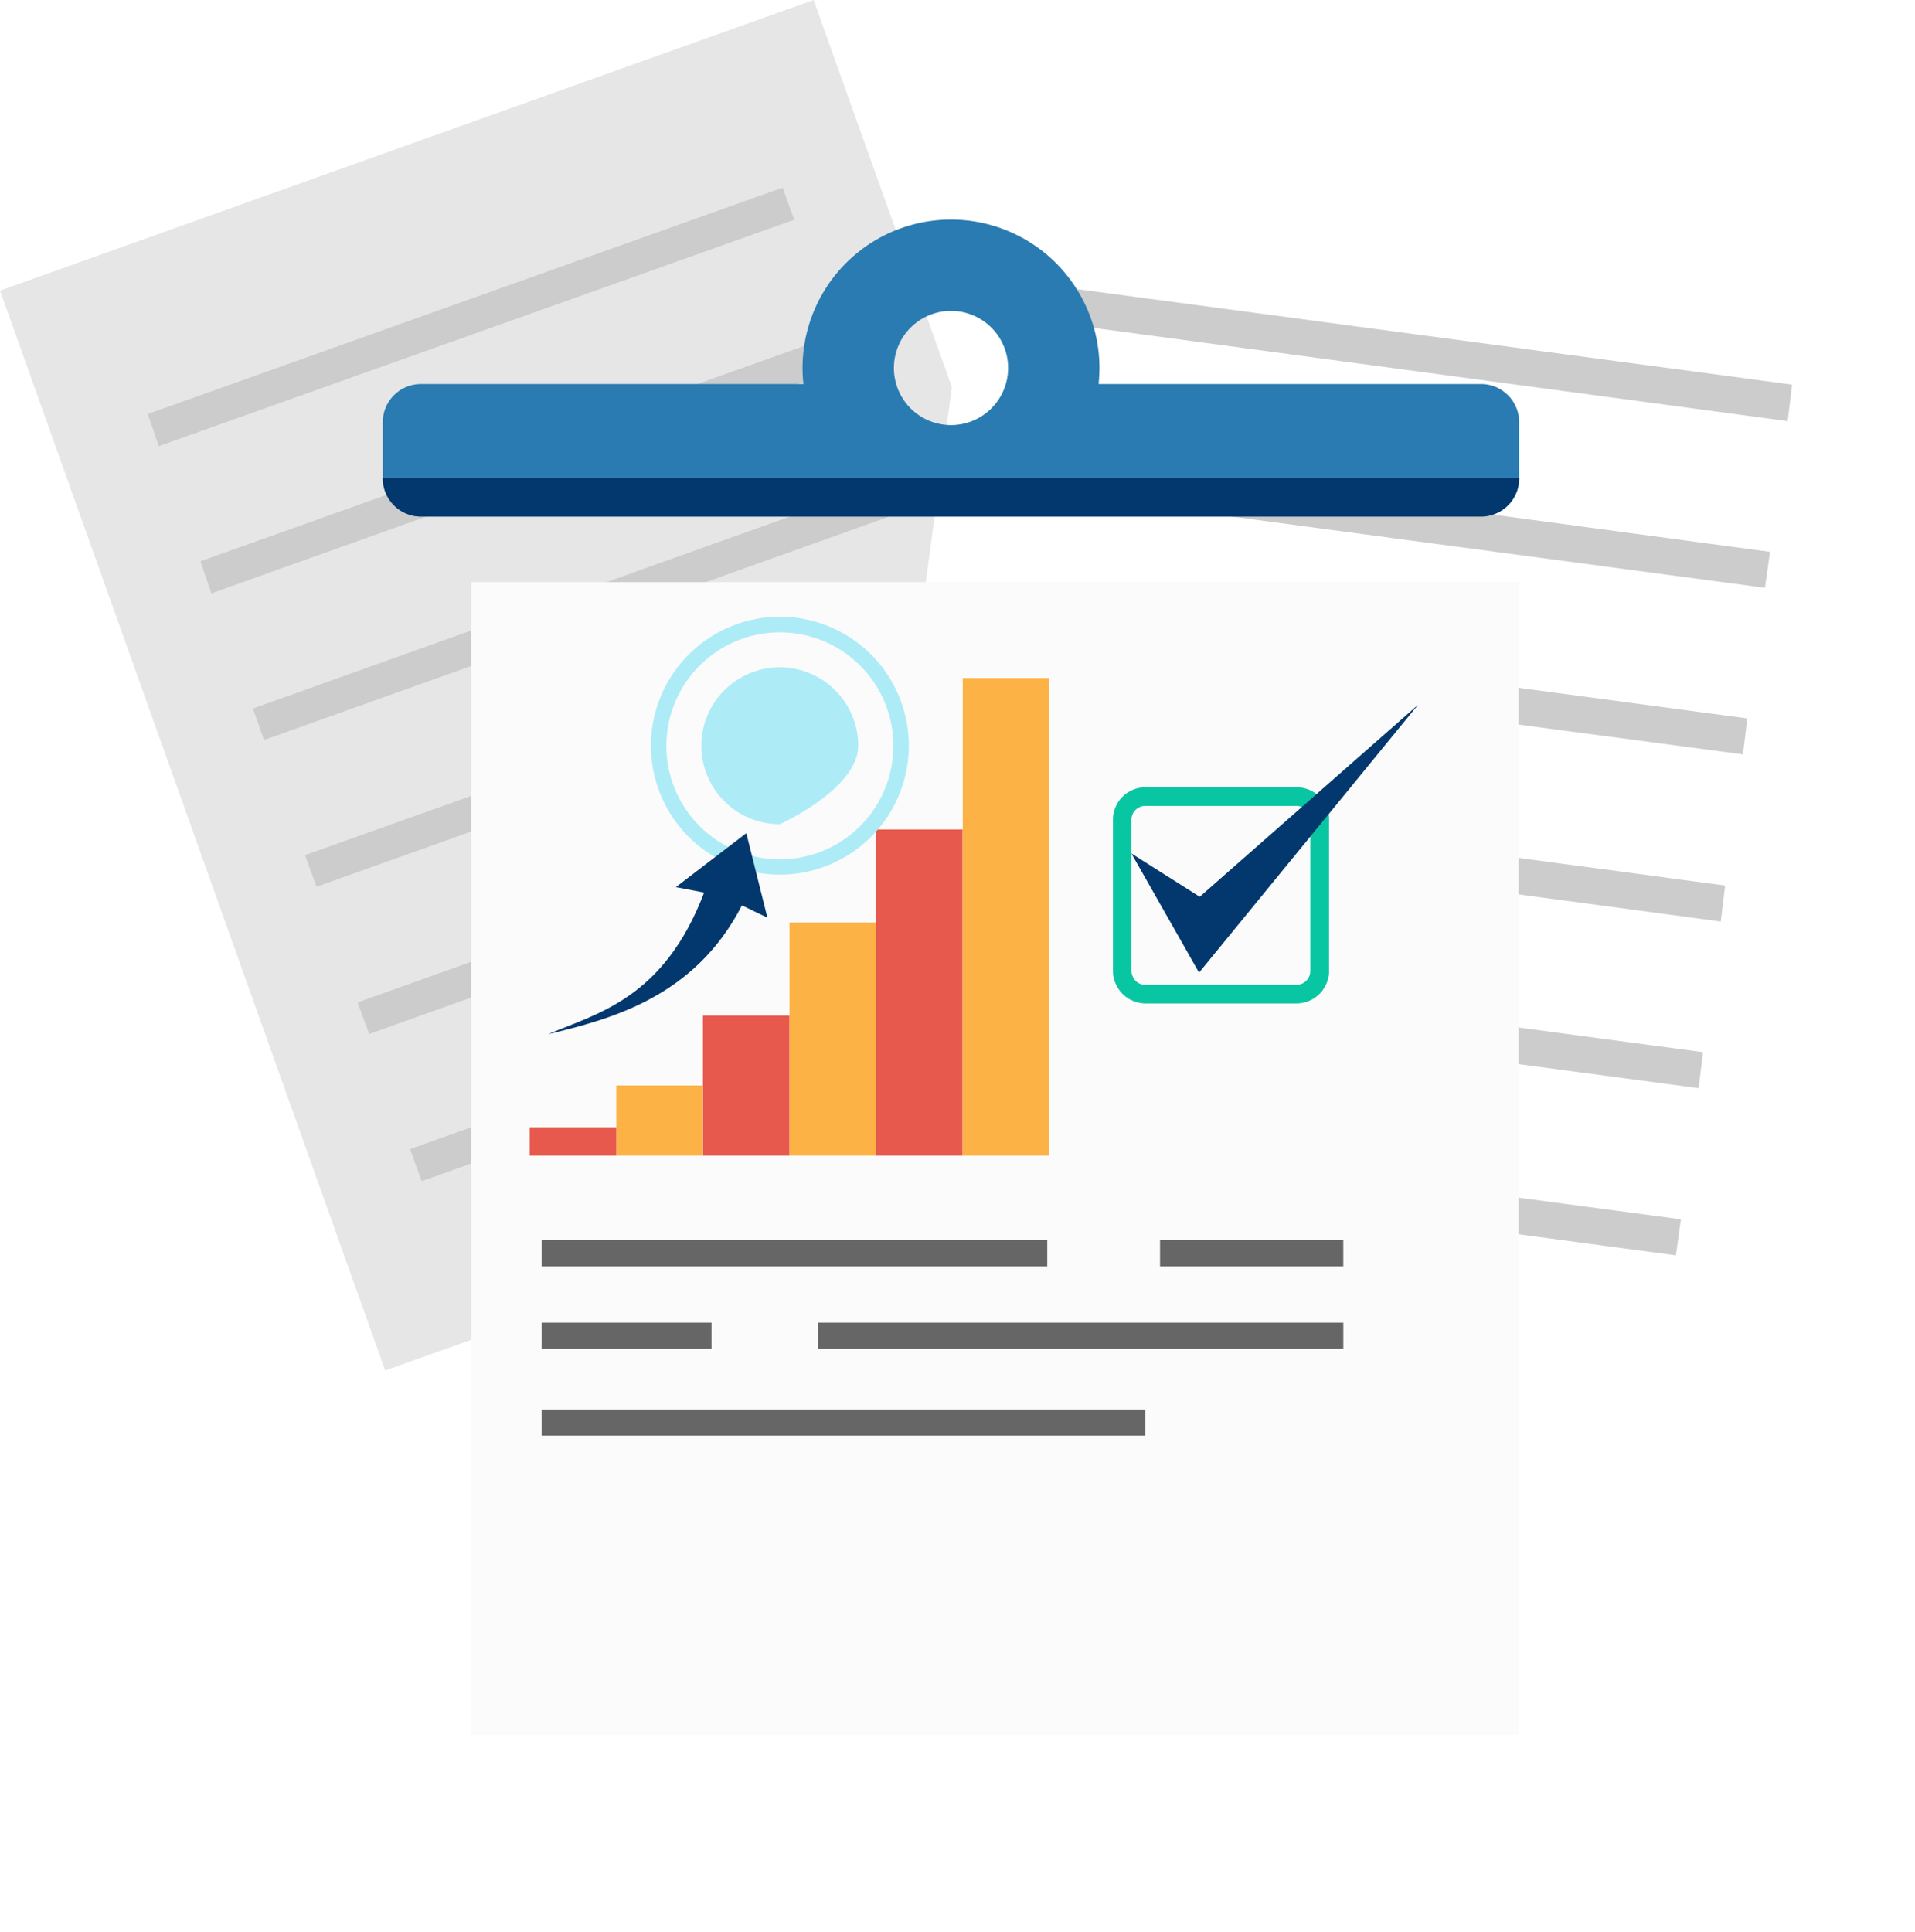 <?xml version="1.0" encoding="UTF-8"?> <svg xmlns="http://www.w3.org/2000/svg" xmlns:xlink="http://www.w3.org/1999/xlink" viewBox="0 0 87.54 88.296"> <defs> <style> .cls-1 { fill: #e6e6e6; } .cls-1, .cls-11, .cls-2, .cls-3, .cls-5, .cls-6 { fill-rule: evenodd; } .cls-2 { fill: #ccc; } .cls-3 { fill: #fff; } .cls-4 { fill: #fbfbfb; } .cls-5 { fill: #2a7bb1; } .cls-6 { fill: #03386e; } .cls-7 { fill: #666; } .cls-8 { fill: #08c6a2; } .cls-9 { fill: #e7584d; } .cls-10 { fill: #fcb245; } .cls-11 { fill: #adecf7; } .cls-12 { filter: url(#Rectangle_461); } </style> <filter id="Rectangle_461" x="12.539" y="17.611" width="65.883" height="70.685" filterUnits="userSpaceOnUse"> <feOffset dx="2" dy="3"></feOffset> <feGaussianBlur stdDeviation="3" result="blur"></feGaussianBlur> <feFlood flood-opacity="0.388"></feFlood> <feComposite operator="in" in2="blur"></feComposite> <feComposite in="SourceGraphic"></feComposite> </filter> </defs> <g id="Group_557" data-name="Group 557" transform="translate(-111.56 -145.288)"> <g id="Group_427" data-name="Group 427" transform="translate(111.56 145.288)"> <g id="Group_425" data-name="Group 425"> <path id="Path_3081" data-name="Path 3081" class="cls-1" d="M532.292,704.6h0l17.634,49.362-37.217,13.283L495.1,717.883Z" transform="translate(-495.1 -704.6)"></path> <path id="Path_3082" data-name="Path 3082" class="cls-2" d="M540.8,801.973,569.82,791.6l.506,1.442-29.02,10.373Z" transform="translate(-529.238 -769.588)"></path> <path id="Path_3083" data-name="Path 3083" class="cls-2" d="M550.2,828.548,579.22,818.2l.506,1.442L550.731,829.99Z" transform="translate(-536.259 -789.459)"></path> <path id="Path_3084" data-name="Path 3084" class="cls-2" d="M559.7,855.073,588.72,844.7l.506,1.467-28.995,10.348Z" transform="translate(-543.356 -809.254)"></path> <path id="Path_3085" data-name="Path 3085" class="cls-2" d="M569.2,881.648,598.22,871.3l.506,1.442-28.995,10.373Z" transform="translate(-550.452 -829.124)"></path> <path id="Path_3086" data-name="Path 3086" class="cls-2" d="M531.3,775.448,560.32,765.1l.506,1.442-29.02,10.373Z" transform="translate(-522.141 -749.793)"></path> <path id="Path_3087" data-name="Path 3087" class="cls-2" d="M521.8,748.848,550.82,738.5l.531,1.467-29.045,10.348Z" transform="translate(-515.045 -729.923)"></path> </g> <g id="Group_426" data-name="Group 426" transform="translate(37.799 4.402)"> <path id="Path_3088" data-name="Path 3088" class="cls-3" d="M694.241,727.642h0l-7.514,56.066L644.5,778.066,651.989,722Z" transform="translate(-644.5 -722)"></path> <path id="Path_3089" data-name="Path 3089" class="cls-2" d="M680.028,817l32.916,4.4-.2,1.644L679.8,818.67Z" transform="translate(-670.869 -792.964)"></path> <path id="Path_3090" data-name="Path 3090" class="cls-2" d="M675.953,847.2l32.916,4.4-.2,1.645L675.7,848.819Z" transform="translate(-667.806 -815.524)"></path> <path id="Path_3091" data-name="Path 3091" class="cls-2" d="M671.928,877.3l32.941,4.4-.2,1.645-32.967-4.4Z" transform="translate(-664.818 -838.008)"></path> <path id="Path_3092" data-name="Path 3092" class="cls-2" d="M667.928,907.5l32.941,4.4-.228,1.645-32.941-4.4Z" transform="translate(-661.83 -860.567)"></path> <path id="Path_3093" data-name="Path 3093" class="cls-2" d="M684.028,786.8l32.941,4.427-.228,1.645-32.941-4.4Z" transform="translate(-673.857 -770.405)"></path> <path id="Path_3094" data-name="Path 3094" class="cls-2" d="M688.1,756.7l32.942,4.4-.2,1.67L687.9,758.344Z" transform="translate(-676.92 -747.921)"></path> </g> </g> <g id="Group_436" data-name="Group 436" transform="translate(129.059 155.326)"> <g id="Group_434" data-name="Group 434" transform="translate(0 0)"> <g class="cls-12" transform="matrix(1, 0, 0, 1, -17.5, -10.04)"> <rect id="Rectangle_461-2" data-name="Rectangle 461" class="cls-4" width="47.883" height="52.685" transform="translate(19.54 23.61)"></rect> </g> <path id="Path_3149" data-name="Path 3149" class="cls-5" d="M50.212,13.573H1.743A1.746,1.746,0,0,1,0,11.83V9.26A1.741,1.741,0,0,1,1.743,7.517H19.227a7.293,7.293,0,0,1-.04-.731,6.786,6.786,0,0,1,13.573,0,7.293,7.293,0,0,1-.04.731H50.212A1.74,1.74,0,0,1,51.946,9.26v2.57a1.745,1.745,0,0,1-1.735,1.743Zm-24.238-9.4a2.61,2.61,0,1,0,2.61,2.61,2.61,2.61,0,0,0-2.61-2.61Z" transform="translate(0 0)"></path> <path id="Path_3150" data-name="Path 3150" class="cls-6" d="M50.212,148.859H1.743A1.746,1.746,0,0,1,0,147.116V147.1H51.946v.016a1.745,1.745,0,0,1-1.735,1.743Z" transform="translate(0 -135.286)"></path> <rect id="Rectangle_462" data-name="Rectangle 462" class="cls-7" width="23.114" height="1.197" transform="translate(7.26 46.646)"></rect> <rect id="Rectangle_463" data-name="Rectangle 463" class="cls-7" width="8.377" height="1.197" transform="translate(35.53 46.646)"></rect> <rect id="Rectangle_464" data-name="Rectangle 464" class="cls-7" width="24.006" height="1.197" transform="translate(19.902 50.42)"></rect> <rect id="Rectangle_465" data-name="Rectangle 465" class="cls-7" width="27.596" height="1.197" transform="translate(7.26 54.388)"></rect> <rect id="Rectangle_466" data-name="Rectangle 466" class="cls-7" width="7.766" height="1.197" transform="translate(7.26 50.42)"></rect> </g> <g id="Group_435" data-name="Group 435" transform="translate(6.714 18.151)"> <path id="Path_3151" data-name="Path 3151" class="cls-8" d="M417.086,323.1h6.907a1.481,1.481,0,0,1,1.486,1.486v6.907a1.494,1.494,0,0,1-1.486,1.486h-6.907a1.495,1.495,0,0,1-1.486-1.486v-6.907a1.508,1.508,0,0,1,.434-1.052,1.48,1.48,0,0,1,1.052-.434Zm6.9.851h-6.907a.631.631,0,0,0-.634.634v6.907a.707.707,0,0,0,.185.45.618.618,0,0,0,.45.185h6.907a.631.631,0,0,0,.634-.634v-6.907a.631.631,0,0,0-.634-.634Z" transform="translate(-388.936 -315.302)"></path> <path id="Path_3152" data-name="Path 3152" class="cls-6" d="M426.1,282.9l3.092,5.445L439.207,276.1l-9.983,8.778Z" transform="translate(-398.593 -272.076)"></path> <rect id="Rectangle_467" data-name="Rectangle 467" class="cls-9" width="3.959" height="6.401" transform="translate(7.919 18.231)"></rect> <rect id="Rectangle_468" data-name="Rectangle 468" class="cls-10" width="3.951" height="10.649" transform="translate(11.878 13.982)"></rect> <rect id="Rectangle_469" data-name="Rectangle 469" class="cls-9" width="3.959" height="14.906" transform="translate(15.83 9.726)"></rect> <rect id="Rectangle_470" data-name="Rectangle 470" class="cls-10" width="3.959" height="21.829" transform="translate(19.797 2.803)"></rect> <rect id="Rectangle_471" data-name="Rectangle 471" class="cls-10" width="3.951" height="3.204" transform="translate(3.959 21.427)"></rect> <rect id="Rectangle_472" data-name="Rectangle 472" class="cls-9" width="3.959" height="1.293" transform="translate(0 23.339)"></rect> <path id="Path_3153" data-name="Path 3153" class="cls-11" d="M188.472,258.29a3.586,3.586,0,1,0-3.582,3.59S188.472,260.266,188.472,258.29Z" transform="translate(-173.453 -252.395)"></path> <path id="Path_3155" data-name="Path 3155" class="cls-11" d="M158.495,226.715a5.188,5.188,0,1,1-5.188,5.188,5.191,5.191,0,0,1,5.188-5.188Zm0-.715a5.895,5.895,0,1,1-5.895,5.895A5.9,5.9,0,0,1,158.495,226Z" transform="translate(-147.058 -226)"></path> <path id="Path_3156" data-name="Path 3156" class="cls-6" d="M94.1,358.388c2.233-.956,5.285-1.614,7.132-6.473l-1.293-.249,3.221-2.466.964,3.863-1.165-.562c-2.168,4.232-6.072,5.212-8.859,5.887Z" transform="translate(-93.257 -339.305)"></path> </g> </g> </g> </svg> 
